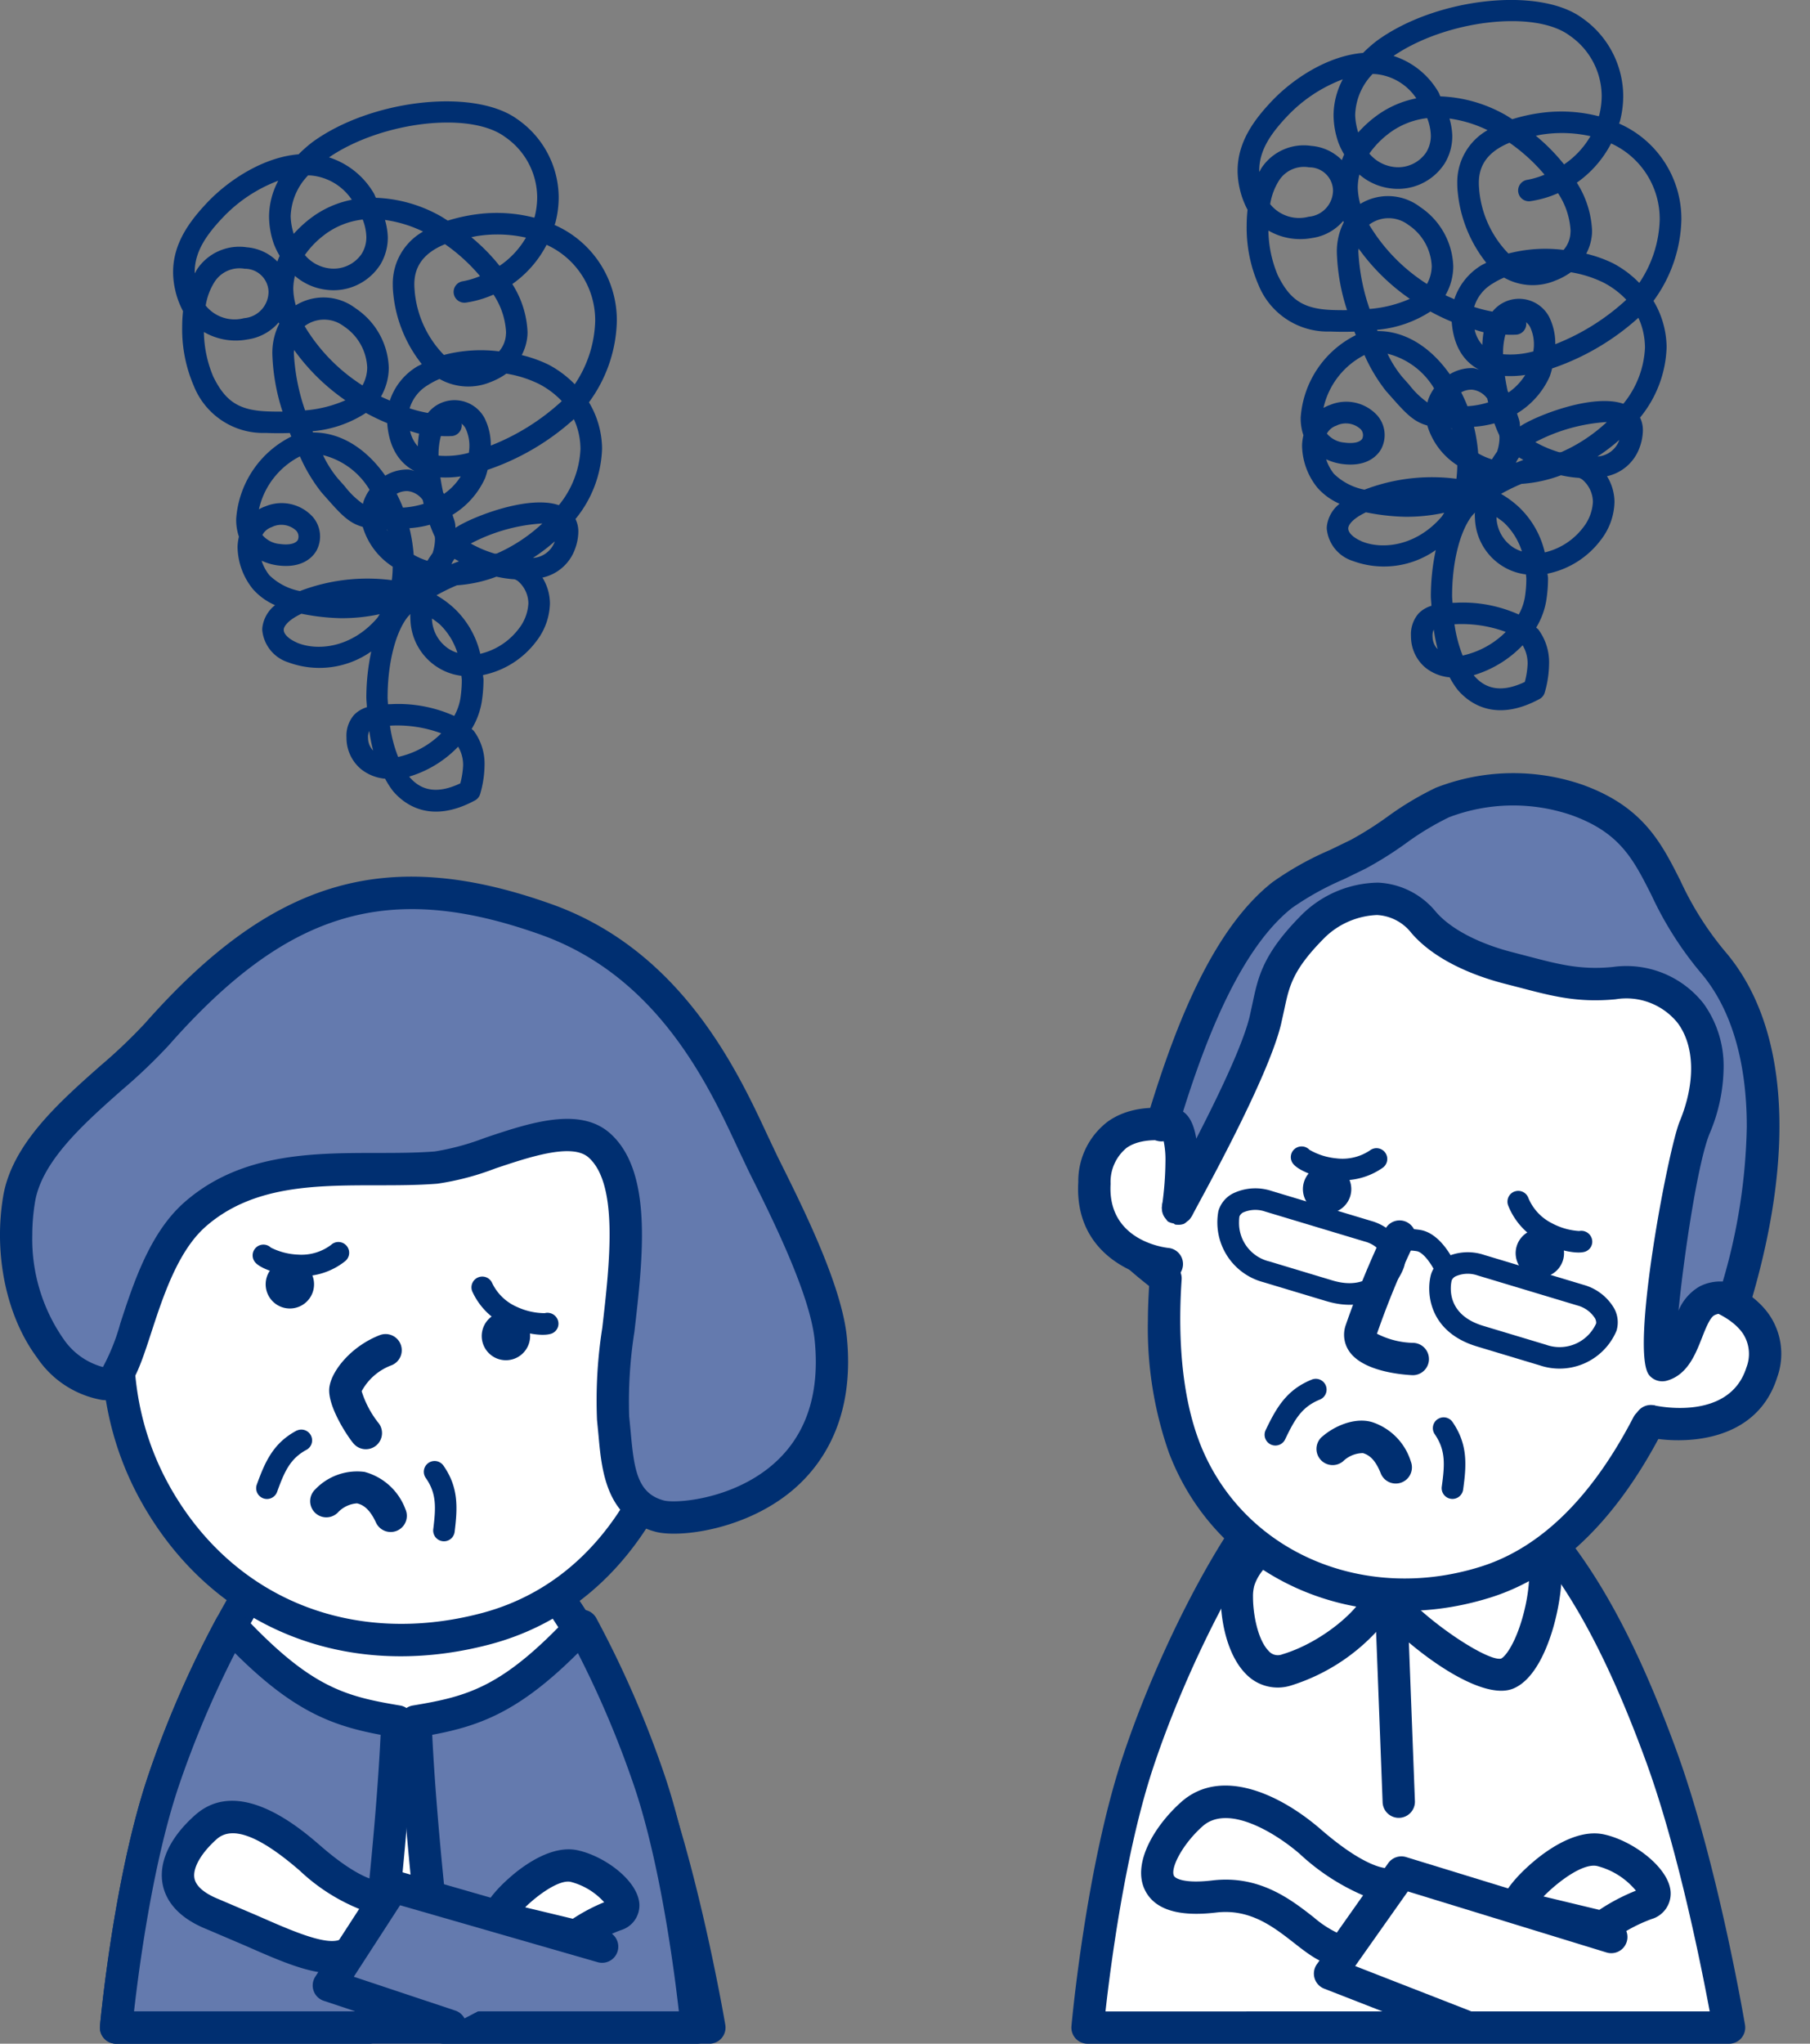 <svg xmlns="http://www.w3.org/2000/svg" xmlns:xlink="http://www.w3.org/1999/xlink" width="180.953" height="204.233" viewBox="0 0 180.953 204.233">
  <rect x="0" y="0" width="180.953" height="204.233" fill="#808080" stroke="none"/>
  <defs>
    <clipPath id="clip-path">
      <rect id="長方形_282" data-name="長方形 282" width="59.316" height="52.014" fill="none"/>
    </clipPath>
    <clipPath id="clip-path-2">
      <rect id="長方形_283" data-name="長方形 283" width="28.132" height="40.142" fill="none"/>
    </clipPath>
    <clipPath id="clip-path-4">
      <rect id="長方形_285" data-name="長方形 285" width="57.465" height="64.201" fill="none"/>
    </clipPath>
    <clipPath id="clip-path-5">
      <rect id="長方形_286" data-name="長方形 286" width="81.566" height="62.421" fill="none"/>
    </clipPath>
    <clipPath id="clip-path-6">
      <rect id="長方形_287" data-name="長方形 287" width="20.553" height="13.999" fill="none"/>
    </clipPath>
    <clipPath id="clip-path-7">
      <rect id="長方形_288" data-name="長方形 288" width="12.488" height="7.064" fill="none"/>
    </clipPath>
    <clipPath id="clip-path-8">
      <rect id="長方形_289" data-name="長方形 289" width="27.317" height="13.937" fill="none"/>
    </clipPath>
    <clipPath id="clip-path-9">
      <rect id="長方形_290" data-name="長方形 290" width="64.139" height="56.354" fill="none"/>
    </clipPath>
    <clipPath id="clip-path-10">
      <rect id="長方形_291" data-name="長方形 291" width="30.833" height="17.569" fill="none"/>
    </clipPath>
    <clipPath id="clip-path-11">
      <rect id="長方形_292" data-name="長方形 292" width="63.017" height="73.494" fill="none"/>
    </clipPath>
    <clipPath id="clip-path-12">
      <rect id="長方形_293" data-name="長方形 293" width="11.444" height="13.686" fill="none"/>
    </clipPath>
    <clipPath id="clip-path-13">
      <rect id="長方形_294" data-name="長方形 294" width="9.381" height="13.996" fill="none"/>
    </clipPath>
    <clipPath id="clip-path-14">
      <rect id="長方形_295" data-name="長方形 295" width="23.365" height="14.773" fill="none"/>
    </clipPath>
    <clipPath id="clip-path-15">
      <rect id="長方形_296" data-name="長方形 296" width="13.73" height="7.767" fill="none"/>
    </clipPath>
    <clipPath id="clip-path-16">
      <path id="パス_1008" data-name="パス 1008" d="M421.54,223.949h0Z" fill="none"/>
    </clipPath>
  </defs>
  <g id="グループ_5289" data-name="グループ 5289" transform="translate(-138.967 -746.767)">
    <g id="グループ_645" data-name="グループ 645" transform="translate(20 -8)">
      <g id="グループ_640" data-name="グループ 640" transform="translate(118.966 764.901)">
        <g id="グループ_594" data-name="グループ 594" transform="translate(11.605 140.468)" style="isolation: isolate">
          <g id="グループ_593" data-name="グループ 593" transform="translate(0 0)">
            <g id="グループ_592" data-name="グループ 592" clip-path="url(#clip-path)">
              <path id="パス_984" data-name="パス 984" d="M397.593,196.814c-3.338,10.044-4.655,24.408-4.655,24.408h59.315s-2.5-14.713-6.305-25.083S437.9,177.633,431.6,172.148c-5.195-4.523-18.233-3.183-21-.286-4.046,4.241-9.673,14.907-13.011,24.952" transform="translate(-392.938 -169.209)" fill="#fff"/>
            </g>
          </g>
        </g>
        <path id="パス_985" data-name="パス 985" d="M409.351,170.663c-4.271,4.476-10.022,15.464-13.376,25.558s-4.677,24.176-4.731,24.77c0,.049-.007.1-.007.148a1.616,1.616,0,0,0,1.616,1.616h59.315a1.617,1.617,0,0,0,1.593-1.887c-.1-.607-2.573-14.979-6.381-25.369-4.379-11.948-8.943-19.551-14.8-24.653-5.753-5.009-19.776-3.8-23.229-.182m-10.309,26.576h0c3.171-9.543,8.726-20.237,12.647-24.346,2.226-2.332,14.24-3.552,18.768.39,5.426,4.724,9.709,11.919,13.889,23.328,2.918,7.964,5.084,18.651,5.886,22.911H394.649c.465-4.1,1.826-14.56,4.393-22.282" transform="translate(-381.249 -28.656)" fill="#002f71"/>
        <g id="グループ_597" data-name="グループ 597" transform="translate(11.605 152.34)" style="isolation: isolate">
          <g id="グループ_596" data-name="グループ 596">
            <g id="グループ_595" data-name="グループ 595" clip-path="url(#clip-path-2)">
              <path id="パス_986" data-name="パス 986" d="M404.408,181.7a101.456,101.456,0,0,0-6.815,15.734c-3.338,10.044-4.655,24.408-4.655,24.408h25.28s2.376-18.235,2.851-30.588c-5.7-.95-9.5-1.9-16.661-9.554" transform="translate(-392.938 -181.703)" fill="#647aae"/>
            </g>
          </g>
        </g>
        <path id="パス_987" data-name="パス 987" d="M404.118,180.015a1.616,1.616,0,0,0-1.216.833,102.84,102.84,0,0,0-6.926,15.994c-3.358,10.1-4.677,24.176-4.731,24.77a1.615,1.615,0,0,0,1.609,1.764h25.281a1.616,1.616,0,0,0,1.6-1.408c.025-.182,2.391-18.451,2.863-30.735a1.616,1.616,0,0,0-1.349-1.656c-5.5-.917-8.941-1.788-15.746-9.064a1.614,1.614,0,0,0-1.386-.5m-5.075,17.846a99.5,99.5,0,0,1,5.7-13.52c5.814,5.8,9.7,7.261,14.56,8.168-.484,10.074-2.067,23.374-2.6,27.635H394.65c.464-4.1,1.826-14.56,4.393-22.282" transform="translate(-381.249 -29.278)" fill="#002f71"/>
        <g id="グループ_600" data-name="グループ 600" transform="translate(41.536 152.34)" style="isolation: isolate">
          <g id="グループ_599" data-name="グループ 599">
            <g id="グループ_598" data-name="グループ 598" clip-path="url(#clip-path-2)">
              <path id="パス_988" data-name="パス 988" d="M441.1,181.7a101.456,101.456,0,0,1,6.815,15.734c3.338,10.044,4.656,24.408,4.656,24.408h-25.28s-2.376-18.235-2.851-30.588c5.7-.95,9.5-1.9,16.66-9.554" transform="translate(-424.438 -181.703)" fill="#647aae"/>
            </g>
          </g>
        </g>
        <path id="パス_989" data-name="パス 989" d="M439.833,180.514c-6.8,7.275-10.246,8.147-15.745,9.064a1.615,1.615,0,0,0-1.349,1.656c.472,12.284,2.838,30.552,2.863,30.735a1.616,1.616,0,0,0,1.6,1.407h25.281a1.616,1.616,0,0,0,1.609-1.764c-.054-.594-1.374-14.666-4.731-24.771a102.9,102.9,0,0,0-6.928-15.994,1.617,1.617,0,0,0-2.6-.335m.759,3.827a99.5,99.5,0,0,1,5.7,13.52c2.567,7.721,3.93,18.186,4.394,22.282H428.629c-.529-4.262-2.112-17.562-2.6-27.635,4.858-.907,8.746-2.373,14.559-8.168" transform="translate(-382.817 -29.278)" fill="#002f71"/>
        <g id="グループ_603" data-name="グループ 603" transform="translate(11.777 89.562)" style="isolation: isolate">
          <g id="グループ_602" data-name="グループ 602" transform="translate(0 0)">
            <g id="グループ_601" data-name="グループ 601" clip-path="url(#clip-path-4)">
              <path id="パス_990" data-name="パス 990" d="M450.259,141.776c1.824,13.453-3.918,32.624-20.429,36.943-14.357,3.754-26.635-2.27-32.916-13.427-6.883-12.232-3.717-26.589,3.994-37.642,7.161-10.259,16.38-14.21,31.148-10.835,16.166,3.693,16.7,13.845,18.2,24.962" transform="translate(-393.119 -115.635)" fill="#fff"/>
            </g>
          </g>
        </g>
        <path id="パス_991" data-name="パス 991" d="M399.5,126.64c-9.09,13.029-10.614,27.744-4.077,39.36,7.046,12.517,20.355,17.958,34.734,14.2,15.787-4.13,21.944-20.781,21.944-33.752a37.047,37.047,0,0,0-.322-4.971l-.216-1.619c-1.357-10.294-2.76-20.938-19.23-24.7-14.8-3.384-24.927.158-32.832,11.485m-1.26,37.775c-5.913-10.509-4.451-23.939,3.91-35.926,7.138-10.227,15.949-13.272,29.462-10.183,14.28,3.262,15.368,11.518,16.745,21.972l.218,1.632h0c1.638,12.083-3.247,30.98-19.237,35.162-12.89,3.371-24.808-1.478-31.1-12.656" transform="translate(-381.257 -25.988)" fill="#002f71"/>
        <path id="パス_992" data-name="パス 992" d="M413.449,146.217a2.418,2.418,0,1,1-1.79-2.913,2.418,2.418,0,0,1,1.79,2.913" transform="translate(-382.117 -27.448)" fill="#002f71"/>
        <path id="パス_993" data-name="パス 993" d="M436.181,151.66a2.418,2.418,0,1,1-1.789-2.915,2.419,2.419,0,0,1,1.789,2.915" transform="translate(-383.249 -27.719)" fill="#002f71"/>
        <path id="パス_994" data-name="パス 994" d="M420.416,151.124c-2.876,1.116-4.857,3.6-5.043,5.264-.2,1.833,1.848,4.9,2.417,5.56a1.616,1.616,0,1,0,2.447-2.111,9.877,9.877,0,0,1-1.63-3.109,5.612,5.612,0,0,1,2.977-2.589,1.616,1.616,0,1,0-1.169-3.014" transform="translate(-382.45 -27.835)" fill="#002f71"/>
        <g id="グループ_606" data-name="グループ 606" transform="translate(1.61 79.081)" style="isolation: isolate">
          <g id="グループ_605" data-name="グループ 605" transform="translate(0 0)">
            <g id="グループ_604" data-name="グループ 604" clip-path="url(#clip-path-5)">
              <path id="パス_995" data-name="パス 995" d="M457.122,131.732c-2.809-5.653-7.8-19.512-21.713-24.47-16.9-6.022-27.333-1.653-38.955,11.523-4.09,4.64-12.642,9.8-13.74,16.454-1.518,9.206,3.051,17.761,8.486,18.439,2.846.356,3.347-11.876,9.109-16.936,6.791-5.963,16.107-4.061,24.1-4.681,4.3-.336,12.774-5.376,16.324-2.21,5.459,4.873.637,20.741,1.371,27.249.44,3.9.232,8.585,4.627,9.782,2.927.8,18.8-1.282,17.133-17.75-.517-5.094-4.662-13.217-6.741-17.4" transform="translate(-382.419 -104.605)" fill="#647aae"/>
            </g>
          </g>
        </g>
        <path id="パス_996" data-name="パス 996" d="M395.158,117.632a52.144,52.144,0,0,1-4.382,4.165c-4.16,3.682-8.876,7.855-9.74,13.1-.962,5.826.346,12,3.411,16.1a9.872,9.872,0,0,0,6.47,4.206c2.628.33,3.635-2.755,4.909-6.66,1.194-3.662,2.682-8.22,5.466-10.665,4.685-4.113,10.963-4.119,17.031-4.125,2.027,0,4.123,0,6.126-.16a26.808,26.808,0,0,0,5.78-1.517c3.423-1.149,7.683-2.579,9.343-1.1,3.021,2.7,2.1,10.643,1.366,17.029a46.613,46.613,0,0,0-.526,9.2l.144,1.483c.315,3.519.745,8.337,5.664,9.677,2.4.656,9.059-.174,13.765-4.159,2.921-2.474,6.23-7.14,5.4-15.314-.524-5.154-4.33-12.794-6.6-17.359l-.3-.6-1.007-2.125c-3.008-6.471-8.607-18.515-21.61-23.149-16.506-5.882-27.919-2.525-40.71,11.977m-8.12,31.424a17.474,17.474,0,0,1-3.085-10.3,20.425,20.425,0,0,1,.273-3.334c.677-4.108,4.936-7.876,8.693-11.2a54.536,54.536,0,0,0,4.664-4.448c11.9-13.493,21.983-16.494,37.2-11.07,11.728,4.18,16.759,15,19.764,21.465l1.043,2.2.3.6c2.032,4.08,5.818,11.676,6.281,16.244a21.6,21.6,0,0,1,.115,2.193c0,4.389-1.472,7.855-4.388,10.327-4.034,3.417-9.607,3.84-10.827,3.507-2.617-.713-2.956-3.065-3.293-6.846l-.152-1.557a45.087,45.087,0,0,1,.526-8.463c.865-7.5,1.845-16-2.427-19.811-3.061-2.73-8.087-1.043-12.523.447a25.2,25.2,0,0,1-5,1.358c-1.878.146-3.82.148-5.877.149-6.357.006-13.562.012-19.161,4.928-3.45,3.029-5.089,8.056-6.407,12.093a20.712,20.712,0,0,1-1.741,4.373,6.922,6.922,0,0,1-3.974-2.852m71.446-18.131,0,0c0,.007,0,0,0,0" transform="translate(-380.725 -25.439)" fill="#002f71"/>
        <path id="パス_997" data-name="パス 997" d="M411.744,161.149c-2.343,1.241-3.167,3.1-4,5.4a1.078,1.078,0,0,0,2.027.735c.738-2.039,1.308-3.341,2.981-4.227a1.077,1.077,0,0,0-1.007-1.9" transform="translate(-382.067 -28.333)" fill="#002f71"/>
        <path id="パス_998" data-name="パス 998" d="M425.772,164.563a1.077,1.077,0,0,0-.259,1.5c1.093,1.55,1.011,2.967.747,5.118a1.077,1.077,0,0,0,2.138.263c.3-2.427.4-4.454-1.124-6.623a1.079,1.079,0,0,0-1.5-.259" transform="translate(-382.945 -28.5)" fill="#002f71"/>
        <path id="パス_999" data-name="パス 999" d="M415.163,141.613a4.923,4.923,0,0,1-3.311.983,6.614,6.614,0,0,1-2.721-.7,1.077,1.077,0,0,0-1.534,1.511c.746.792,3.15,1.377,4.322,1.339a6.907,6.907,0,0,0,4.653-1.508,1.077,1.077,0,1,0-1.41-1.628" transform="translate(-382.049 -27.354)" fill="#002f71"/>
        <path id="パス_1000" data-name="パス 1000" d="M431,145.051a1.076,1.076,0,0,0-.591,1.4,6.918,6.918,0,0,0,3.465,3.454c1.028.562,3.4,1.141,4.462.762a1.053,1.053,0,0,0,.632-1.341,1.1,1.1,0,0,0-1.36-.688l.045-.012a6.636,6.636,0,0,1-2.744-.611,4.93,4.93,0,0,1-2.5-2.376,1.077,1.077,0,0,0-1.4-.591" transform="translate(-383.195 -27.534)" fill="#002f71"/>
        <path id="パス_1001" data-name="パス 1001" d="M413.827,167.294a1.616,1.616,0,0,0,2.3,2.274,2.876,2.876,0,0,1,1.919-.916c.527.126,1.221.459,1.895,1.921a1.616,1.616,0,1,0,2.936-1.353,6.022,6.022,0,0,0-4.078-3.712,5.772,5.772,0,0,0-4.969,1.786" transform="translate(-382.35 -28.552)" fill="#002f71"/>
        <g id="グループ_609" data-name="グループ 609" transform="translate(17.793 171.447)" style="isolation: isolate">
          <g id="グループ_608" data-name="グループ 608">
            <g id="グループ_607" data-name="グループ 607" clip-path="url(#clip-path-6)">
              <path id="パス_1002" data-name="パス 1002" d="M412.69,205.951c-2.6-2.259-7.313-5.922-10.448-3.135s-4.528,6.618.7,8.708,10.1,4.875,12.887,4.178S420,209.781,420,209.781s-2.089.7-7.313-3.83" transform="translate(-399.451 -201.812)" fill="#fff"/>
            </g>
          </g>
        </g>
        <path id="パス_1003" data-name="パス 1003" d="M401.085,201.523c-2.49,2.211-3.648,4.646-3.262,6.854.239,1.368,1.2,3.27,4.431,4.562l3.768,1.607c4.015,1.769,7.483,3.3,10.11,2.638,3.606-.9,5.18-6.443,5.348-7.072a1.613,1.613,0,0,0-.469-1.531,1.716,1.716,0,0,0-1.6-.418l.181-.045c-.017,0-1.785.115-5.925-3.474-2.014-1.747-8.146-7.063-12.58-3.12m6.24,10.065-3.871-1.65c-1.019-.408-2.271-1.106-2.447-2.118s.675-2.5,2.224-3.882,4.276-.354,8.315,3.148a19.072,19.072,0,0,0,6.18,3.916c-.616,1.417-1.495,2.824-2.378,3.045-1.555.39-4.842-1.059-8.023-2.459m13.1-.36a1.584,1.584,0,0,1-.546.077,3.854,3.854,0,0,0,.546-.077" transform="translate(-381.573 -30.279)" fill="#002f71"/>
        <g id="グループ_612" data-name="グループ 612" transform="translate(49.823 176.291)" style="isolation: isolate">
          <g id="グループ_611" data-name="グループ 611" transform="translate(0 0)">
            <g id="グループ_610" data-name="グループ 610" clip-path="url(#clip-path-7)">
              <path id="パス_1004" data-name="パス 1004" d="M433.159,212.108c-.03-1,4.632-5.755,7.557-5.144s6.536,4.009,4.159,4.883a15.447,15.447,0,0,0-3.941,2.127Z" transform="translate(-433.159 -206.91)" fill="#fff"/>
            </g>
          </g>
        </g>
        <path id="パス_1005" data-name="パス 1005" d="M434.509,207.77c-.933.783-3.1,2.768-3.051,4.3a1.618,1.618,0,0,0,1.239,1.522l7.774,1.865a1.629,1.629,0,0,0,1.383-.307,14.06,14.06,0,0,1,3.494-1.876,2.579,2.579,0,0,0,1.822-2.636c-.168-2.314-3.476-4.772-6.208-5.345-2.44-.509-5.09,1.331-6.453,2.473m5.792.691a6.775,6.775,0,0,1,3.351,2.036,18.117,18.117,0,0,0-3.131,1.651L435.753,211c1.315-1.285,3.412-2.781,4.548-2.544" transform="translate(-383.251 -30.534)" fill="#002f71"/>
        <g id="グループ_615" data-name="グループ 615" transform="translate(32.884 178.377)" style="isolation: isolate">
          <g id="グループ_614" data-name="グループ 614" transform="translate(0 0)">
            <g id="グループ_613" data-name="グループ 613" clip-path="url(#clip-path-8)">
              <path id="パス_1006" data-name="パス 1006" d="M442.649,215.124l-20.9-6.019-6.413,9.9,12.114,4.038" transform="translate(-415.332 -209.105)" fill="#647aae"/>
            </g>
          </g>
        </g>
        <path id="パス_1007" data-name="パス 1007" d="M420.3,208.141l-6.413,9.9a1.615,1.615,0,0,0,.846,2.412l12.114,4.038a1.616,1.616,0,1,0,1.022-3.066l-10.134-3.378,4.626-7.142,19.753,5.687a1.616,1.616,0,1,0,.894-3.106l-20.9-6.019a1.621,1.621,0,0,0-1.8.675" transform="translate(-382.364 -30.643)" fill="#002f71"/>
        <path id="パス_1010" data-name="パス 1010" d="M412.785,25.514a13.092,13.092,0,0,0-1.3,1.152c-3.582.293-7.045,2.627-9.1,4.786-1.745,1.839-3.446,4.072-3.446,6.98a7.957,7.957,0,0,0,.193,1.718,8.289,8.289,0,0,0,.8,2.191,15.113,15.113,0,0,0-.086,1.609,14.278,14.278,0,0,0,1.169,5.877,7.459,7.459,0,0,0,7.186,4.682c.708.031,1.538.038,2.413.009.046.121.093.235.141.354a9.976,9.976,0,0,0-5.509,8.219c0,.032,0,.065,0,.1a5.107,5.107,0,0,0,.273,1.684,5.014,5.014,0,0,0-.136,1.01,6.838,6.838,0,0,0,1.538,4.235,6.3,6.3,0,0,0,2.209,1.6,3.386,3.386,0,0,0-1.268,2.231c-.008.084-.011.167-.011.25a3.746,3.746,0,0,0,2.608,3.236,8.993,8.993,0,0,0,8.291-1.091,22.118,22.118,0,0,0-.493,4.564c0,.338.045.671.059,1.008a2.967,2.967,0,0,0-1.268.75,3.152,3.152,0,0,0-.777,2.232c0,.11,0,.222.01.336a4.059,4.059,0,0,0,1.455,2.878,4.5,4.5,0,0,0,2.4.952,8.463,8.463,0,0,0,.8,1.248c1.169,1.363,3.787,3.293,8.182.918a1.076,1.076,0,0,0,.525-.658,10.593,10.593,0,0,0,.431-2.838,5.508,5.508,0,0,0-1.063-3.436c-.062-.081-.158-.133-.223-.21a7.589,7.589,0,0,0,1-2.67,14.338,14.338,0,0,0,.182-2.233c0-.176-.043-.311-.05-.48a8.868,8.868,0,0,0,5.319-3.36,6.415,6.415,0,0,0,1.373-3.8,4.969,4.969,0,0,0-.749-2.58,4.465,4.465,0,0,0,3.252-2.845,5.194,5.194,0,0,0,.338-1.742,2.873,2.873,0,0,0-.286-1.269,11.642,11.642,0,0,0,2.655-6.974c0-.143,0-.287-.009-.429a9.178,9.178,0,0,0-1.3-4.259,14.238,14.238,0,0,0,2.788-8.1,10.4,10.4,0,0,0-6.222-9.621c.03-.1.076-.2.1-.309a10.1,10.1,0,0,0,.309-2.455,9.555,9.555,0,0,0-4.119-7.794c-4.342-3.169-14.731-1.988-20.586,2.34M401.1,38.427c0-2.026,1.149-3.7,2.854-5.491a14.786,14.786,0,0,1,5.5-3.63,7.709,7.709,0,0,0-.923,3.555,8.47,8.47,0,0,0,.486,2.776,7.656,7.656,0,0,0,.574,1.175c-.087.187-.157.378-.229.568a4.819,4.819,0,0,0-3.046-1.42,5.078,5.078,0,0,0-4.966,2.173c-.091.129-.152.287-.233.426,0-.043-.015-.09-.015-.132m9.59-5.543a6.148,6.148,0,0,1,1.743-4.11c.138,0,.277.007.414.021a5.5,5.5,0,0,1,3.955,2.414,9.944,9.944,0,0,0-4.085,1.822,11.927,11.927,0,0,0-1.722,1.586,6.394,6.394,0,0,1-.305-1.733m-7.577,6.483a2.963,2.963,0,0,1,2.976-1.264,2.365,2.365,0,0,1,2.388,2.272,2.654,2.654,0,0,1-2.444,2.665,3.711,3.711,0,0,1-3.839-1.257,6.285,6.285,0,0,1,.919-2.416m10.907-4.62a7.79,7.79,0,0,1,3.871-1.562,5.11,5.11,0,0,1,.365,1.728,3.122,3.122,0,0,1-.469,1.7,3.386,3.386,0,0,1-3.272,1.447,3.791,3.791,0,0,1-2.406-1.332,8.857,8.857,0,0,1,1.911-1.978m5.587,3.016a5.226,5.226,0,0,0,.794-2.832,7.055,7.055,0,0,0-.281-1.708,12.682,12.682,0,0,1,3.807,1.161A5.978,5.978,0,0,0,420.9,39.7a8.126,8.126,0,0,0,.05.9,13.415,13.415,0,0,0,2.85,7.034c-.182.1-.382.181-.551.291a6.267,6.267,0,0,0-2.643,3.353c-.295-.137-.593-.25-.886-.4a5.843,5.843,0,0,0,.781-2.884,7.426,7.426,0,0,0-3.3-5.925,5.3,5.3,0,0,0-6-.314,6.655,6.655,0,0,1-.249-1.664,5.531,5.531,0,0,1,.167-1.273,5.85,5.85,0,0,0,3.14,1.386,5.548,5.548,0,0,0,5.341-2.434M432.1,24.915a7.368,7.368,0,0,1,3.237,6.035,8.027,8.027,0,0,1-.247,1.949c-.009.037-.033.067-.043.1a15.054,15.054,0,0,0-5.954-.314,17.223,17.223,0,0,0-2.691.608c-.284-.172-.556-.361-.849-.517a14.2,14.2,0,0,0-6.341-1.765c-.088-.16-.125-.316-.224-.475a8.012,8.012,0,0,0-4.461-3.564c5.2-3.551,14.033-4.644,17.573-2.06M406.369,45.168a4.993,4.993,0,0,0,3.12-1.7c.016.042.046.082.063.123a6.445,6.445,0,0,0-.692,3.032,20.463,20.463,0,0,0,1.02,5.753c-.533.007-1.065,0-1.583-.02-2.785-.123-4.132-1-5.345-3.476a11.918,11.918,0,0,1-.935-4.458,6.346,6.346,0,0,0,4.352.747m4.641,1.338c0-.106.024-.184.028-.286a20.9,20.9,0,0,0,5.12,5.026,12.436,12.436,0,0,1-4.024,1.009,20.42,20.42,0,0,1-1.123-5.749m4.985-2.662a5.22,5.22,0,0,1,2.348,4.123,3.735,3.735,0,0,1-.474,1.793,17.973,17.973,0,0,1-5.783-5.926,3.248,3.248,0,0,1,3.909.01m7.1-3.481a6.461,6.461,0,0,1-.04-.7c0-1.392.534-2.983,3.067-4.017a18.005,18.005,0,0,1,3.5,3.192,8.362,8.362,0,0,1-1.711.513,1.077,1.077,0,0,0-.928,1.065,1.014,1.014,0,0,0,.01.151,1.078,1.078,0,0,0,1.216.918,10.6,10.6,0,0,0,2.761-.8,7.521,7.521,0,0,1,1.253,3.708c0,.08,0,.158-.008.236a2.8,2.8,0,0,1-.689,1.728,14.622,14.622,0,0,0-5.515.358,10.435,10.435,0,0,1-2.92-6.349m6.307-5.543a13.1,13.1,0,0,1,4.816.167,8.661,8.661,0,0,1-2.639,2.821,19.282,19.282,0,0,0-2.822-2.864c.221-.04.406-.091.645-.124M418.215,52.509a21.529,21.529,0,0,0,2.127,1.021c.205,2.74,1.442,4.112,2.74,4.794a3.919,3.919,0,0,0-.551-.156,4.242,4.242,0,0,0-2.381.611c-1.918-2.729-4.474-4.329-7.222-4.316l-.049-.124a11.617,11.617,0,0,0,5.336-1.83M430.741,49.4a6.672,6.672,0,0,0,1.511-.817,11.645,11.645,0,0,1,3.22,1.01,8.5,8.5,0,0,1,2.326,1.736,22.639,22.639,0,0,1-7.1,4.443,5.991,5.991,0,0,0-.625-2.751,3.406,3.406,0,0,0-5.656-.507,13.321,13.321,0,0,1-1.831-.462,4.064,4.064,0,0,1,1.836-2.329,7.344,7.344,0,0,1,1.155-.606,5.817,5.817,0,0,0,5.162.283m5.538-13.689a8.279,8.279,0,0,1,4.859,7.637,11.854,11.854,0,0,1-2.043,6.3,10.405,10.405,0,0,0-2.643-1.973,13.405,13.405,0,0,0-2.658-.945,5,5,0,0,0,.571-1.975c.008-.115.009-.232.009-.35a9.67,9.67,0,0,0-1.522-4.773,10.933,10.933,0,0,0,3.426-3.919m-24.66,21.141a16.515,16.515,0,0,0,2.162,3.605l.722.813c1.348,1.526,2.127,2.28,3.4,2.626a7.145,7.145,0,0,0,2.993,3.976,11.34,11.34,0,0,1-.087,1.35,18.879,18.879,0,0,0-9.19,1.088,6.01,6.01,0,0,1-3.046-1.575,4.566,4.566,0,0,1-.784-1.46,5.568,5.568,0,0,0,1.53.459c2.612.372,3.641-.906,3.961-1.472a2.984,2.984,0,0,0-.369-3.358,4.207,4.207,0,0,0-4.731-1.063,4.068,4.068,0,0,0-.659.3,7.858,7.858,0,0,1,4.094-5.287M408.839,63.9a2.169,2.169,0,0,1,2.4.369.868.868,0,0,1,.167.939c-.212.373-.9.526-1.783.4a2.545,2.545,0,0,1-1.759-.9,1.686,1.686,0,0,1,.971-.8m7.28-4.05-.737-.829a11.2,11.2,0,0,1-1.452-2.3,7.537,7.537,0,0,1,4.652,3.463,4.7,4.7,0,0,0-.6,1.163c-.019.06-.04.164-.06.242a8.354,8.354,0,0,1-1.807-1.742m6.519-5.533c.3.081.6.195.9.257a10,10,0,0,0-.127,1.269,3.327,3.327,0,0,1-.771-1.525m4.174.5a1.078,1.078,0,0,0,.99-1.072c0-.029,0-.059,0-.088s-.037-.055-.043-.089a1.279,1.279,0,0,1,.426.486,4.044,4.044,0,0,1,.379,1.868c0,.195-.035.375-.05.566a8.717,8.717,0,0,1-3.033.284c0-.041,0-.086,0-.125a7.092,7.092,0,0,1,.234-1.832,9.993,9.993,0,0,0,1.106,0m-4.428,5.5a2.154,2.154,0,0,1,1.507.887c.029.131.063.257.094.385a8.6,8.6,0,0,1-2.071.38c-.187-.48-.4-.938-.625-1.385a2.087,2.087,0,0,1,1.1-.266m5.3-1.47a6.012,6.012,0,0,1-1.672,1.749c-.029-.048-.057-.1-.086-.141-.105-.5-.2-1-.273-1.51a10.19,10.19,0,0,0,2.031-.1M420.3,64.155h.029c.016.057.048.11.065.167-.033-.056-.065-.112-.093-.168m4.306-.469c.162.448.327.842.494,1.192,0,.071.021.15.021.22a4.585,4.585,0,0,1-.238,1.407c-.178.256-.354.509-.518.784a6.674,6.674,0,0,1-1.375-.6,16.6,16.6,0,0,0-.422-2.659,10.633,10.633,0,0,0,2.037-.343m14.4-10.551a7.155,7.155,0,0,1,.65,2.679q.009.158.009.316a9.518,9.518,0,0,1-2.163,5.6c-3.075-1.07-8.859,1.246-10.33,2.264-.019-.149-.013-.292-.042-.444-.058-.317-.175-.566-.255-.859a8.283,8.283,0,0,0,3.256-3.667,6.687,6.687,0,0,0,.247-.825,24.7,24.7,0,0,0,8.627-5.062m-3.152,10.418a16.29,16.29,0,0,1-2.928,2.178,15.807,15.807,0,0,1-1.637.832c-.062,0-.125.007-.189.01a11.482,11.482,0,0,1-2.4-1.013,17.654,17.654,0,0,1,7.154-2.007m1.238,1.8c-.006.015,0,.03-.009.044a2.481,2.481,0,0,1-2.125,1.6c-.012,0-.028,0-.039,0a18.611,18.611,0,0,0,2.173-1.649M427.077,67.09c.134.089.293.164.436.251-.235.083-.469.177-.7.269-.014,0-.03,0-.044,0,.033-.083.087-.155.117-.239.068-.09.124-.2.193-.284M411.3,75.452c-.784-.334-1.3-.831-1.3-1.255,0-.016,0-.032,0-.048.033-.361.493-.969,1.77-1.572a22.032,22.032,0,0,0,3.842.443,17.708,17.708,0,0,0,3.986-.4c-.09.129-.163.279-.265.4-2.535,2.945-5.944,3.329-8.04,2.438m9.09,5.465c0-3.161.7-6.3,1.958-7.964a4.434,4.434,0,0,1,.333-.353c0,.048-.022.1-.022.143q0,.249.017.5a5.847,5.847,0,0,0,2.91,4.8,5.729,5.729,0,0,0,2.185.732c.008.153.038.292.038.449a12.042,12.042,0,0,1-.151,1.867,5.4,5.4,0,0,1-.607,1.692,13.643,13.643,0,0,0-6.334-1.174c-.086,0-.2.006-.29.007-.008-.232-.038-.46-.038-.693m6.311-4.723a3.725,3.725,0,0,1-1.875-3.1l0-.047a7.424,7.424,0,0,1,.768.568,6.771,6.771,0,0,1,1.773,2.857,3.616,3.616,0,0,1-.664-.281m4.565-7.331a12.129,12.129,0,0,0,1.826.266,1.826,1.826,0,0,1,.289.145,2.966,2.966,0,0,1,1.083,2.256,4.482,4.482,0,0,1-.956,2.529,6.769,6.769,0,0,1-3.854,2.514,9.07,9.07,0,0,0-2.586-4.526,9.782,9.782,0,0,0-1.79-1.321,19.157,19.157,0,0,1,2.043-1,13.8,13.8,0,0,0,3.944-.86M418.431,85.1c0-.066-.008-.135-.008-.206a1.411,1.411,0,0,1,.125-.6,18.192,18.192,0,0,0,.39,1.955,1.774,1.774,0,0,1-.506-1.15m2.3-1.341a12.689,12.689,0,0,1,5.014.771,8.726,8.726,0,0,1-4.309,2.359,13.547,13.547,0,0,1-.817-3.128l.112,0m6.7,2.1a3.538,3.538,0,0,1,.5,1.88,8.459,8.459,0,0,1-.28,1.787c-2.141,1.017-3.815.844-5.069-.62-.014-.015-.022-.04-.036-.055a11.213,11.213,0,0,0,4.89-2.992" transform="translate(-381.632 -21.38)" fill="#002f71"/>
      </g>
      <g id="グループ_641" data-name="グループ 641" transform="translate(226.077 754.767)">
        <g id="グループ_621" data-name="グループ 621" transform="translate(1.616 146.263)" style="isolation: isolate">
          <g id="グループ_620" data-name="グループ 620">
            <g id="グループ_619" data-name="グループ 619" clip-path="url(#clip-path-9)">
              <path id="パス_1011" data-name="パス 1011" d="M500.182,194.492c-3.608,10.861-5.033,26.5-5.033,26.5h64.139s-2.709-16.022-6.819-27.236-8.7-20.011-15.511-25.941c-5.618-4.891-19.717-3.441-22.705-.31-4.376,4.586-10.461,16.119-14.071,26.982" transform="translate(-495.149 -164.641)" fill="#fff"/>
            </g>
          </g>
        </g>
        <path id="パス_1012" data-name="パス 1012" d="M513,166.308c-4.608,4.83-10.813,16.691-14.435,27.589-3.625,10.913-5.05,26.22-5.108,26.867a1.615,1.615,0,0,0,1.609,1.763H559.2a1.616,1.616,0,0,0,1.594-1.885c-.111-.66-2.782-16.3-6.895-27.522-4.726-12.9-9.65-21.1-15.967-26.6-6.177-5.377-21.231-4.089-24.936-.208m2.338,2.232c2.431-2.546,15.54-3.883,20.476.414,5.882,5.122,10.525,12.918,15.055,25.277,3.2,8.722,5.558,20.538,6.4,25.063H496.858c.485-4.351,1.963-15.922,4.773-24.377,3.434-10.334,9.455-21.921,13.706-26.377" transform="translate(-493.449 -18.293)" fill="#002f71"/>
        <g id="グループ_624" data-name="グループ 624" transform="translate(16.553 149.793)" style="isolation: isolate">
          <g id="グループ_623" data-name="グループ 623" transform="translate(0 0)">
            <g id="グループ_622" data-name="グループ 622" clip-path="url(#clip-path-10)">
              <path id="パス_1013" data-name="パス 1013" d="M511.055,176.57c-.66,2.071.319,10.2,4.813,8.862s9.227-5.356,9.463-7.841c2.128,3.252,10.07,9.22,12.538,8.224,2.839-1.148,4.776-10.288,3.357-12.2s-8.088-6.351-13.291-5.013-14.987,2.04-16.879,7.967" transform="translate(-510.869 -168.356)" fill="#fff"/>
            </g>
          </g>
        </g>
        <path id="パス_1014" data-name="パス 1014" d="M527.447,166.954l-3.218.7c-5.474,1.1-12.969,2.611-14.8,8.341h0c-.619,1.935-.234,7.234,2.22,9.734a4.413,4.413,0,0,0,4.594,1.168,19.6,19.6,0,0,0,9.408-6.435c3.349,3.448,9.658,8.01,12.735,6.767,2.26-.913,3.516-4.31,4.062-6.253.286-1.016,1.629-6.2-.012-8.407-1.764-2.378-8.994-7.157-14.991-5.615m-2.579,3.868,3.384-.737c4.432-1.14,10.482,2.913,11.591,4.41.317.577.253,3.586-.85,6.7-.7,1.971-1.467,2.894-1.814,3.034-1.506.306-8.537-4.488-10.58-7.609a1.616,1.616,0,0,0-2.961.732c-.146,1.539-4.094,5.188-8.315,6.445a1.2,1.2,0,0,1-1.365-.334c-1.113-1.135-1.566-3.746-1.566-5.363a4.126,4.126,0,0,1,.118-1.126c1.25-3.918,7.41-5.159,12.358-6.154" transform="translate(-494.232 -18.479)" fill="#002f71"/>
        <g id="グループ_627" data-name="グループ 627" transform="translate(4.054 85.833)" style="isolation: isolate">
          <g id="グループ_626" data-name="グループ 626" transform="translate(0 0)">
            <g id="グループ_625" data-name="グループ 625" clip-path="url(#clip-path-11)">
              <path id="パス_1015" data-name="パス 1015" d="M559.821,130.774c-.776,4.068-1.729,8.221-2.9,12.271-.851,2.938,2.753,6.431,1.654,9.185-.827,2.071-3.484,4.161-7.28,5.354-3.939,7.6-9.187,13.513-16.186,15.719-12.189,3.842-25.607-1.442-30.181-13.5-1.793-4.727-2.268-10.658-1.847-16.839-6.859-5.287-5.391-5.876-4.854-8.653.563-2.9,7.256-5.459,8.145-8.216,1.884-5.838,3.041-12.625,6.006-16.551,8.092-10.706,16.543-9.788,30.944-5.475,15.766,4.722,19.4,11.509,16.5,26.7" transform="translate(-497.715 -101.045)" fill="#fff"/>
            </g>
          </g>
        </g>
        <path id="パス_1016" data-name="パス 1016" d="M511,108.49c-2.335,3.089-3.6,7.682-4.829,12.126l-1.427,4.9c-.264.82-1.988,2.069-3.373,3.073-2.167,1.57-4.406,3.193-4.821,5.333l-.222.923a7.332,7.332,0,0,0-.294,1.891c0,2,1.3,3.74,5.314,6.907-.063,1.151-.119,2.295-.119,3.384a37.565,37.565,0,0,0,2.1,13.269c4.754,12.529,18.588,18.748,32.178,14.464,6.654-2.1,12.311-7.488,16.833-15.98,3.8-1.338,6.653-3.543,7.648-6.037a4.658,4.658,0,0,0,.327-1.74,11.017,11.017,0,0,0-1.109-4.1,8.982,8.982,0,0,1-.888-2.986,1.8,1.8,0,0,1,.067-.51c1.1-3.814,2.091-7.992,2.937-12.418,3.142-16.459-1.306-23.665-17.624-28.552-13.429-4.022-23.634-5.943-32.7,6.049m-4.651,50.659c-1.578-4.161-2.183-9.748-1.746-16.155a1.618,1.618,0,0,0-.626-1.389c-5.068-3.907-4.9-4.538-4.529-5.922l.275-1.145c.172-.887,2.121-2.3,3.544-3.33,2.038-1.478,3.964-2.873,4.552-4.7l1.467-5.034c1.145-4.151,2.33-8.443,4.291-11.039,7.241-9.579,14.534-9.29,29.19-4.9,14.587,4.369,18.179,10.175,15.377,24.85-.826,4.328-1.791,8.407-2.867,12.125-.575,1.984.23,3.925.94,5.636.556,1.341,1.081,2.606.765,3.4-.513,1.288-2.462,3.216-6.263,4.412a1.615,1.615,0,0,0-.95.8c-4.161,8.026-9.287,13.046-15.237,14.923-11.931,3.76-24.048-1.627-28.184-12.528" transform="translate(-493.578 -15.128)" fill="#002f71"/>
        <path id="パス_1017" data-name="パス 1017" d="M526.223,139.994a91.89,91.89,0,0,0-3.935,9.582,2.915,2.915,0,0,0,.383,2.591c1.369,1.965,5.133,2.3,6.254,2.361a1.616,1.616,0,0,0,1.7-1.53c0-.029,0-.057,0-.085a1.618,1.618,0,0,0-1.532-1.613,8.3,8.3,0,0,1-3.664-.915,85.505,85.505,0,0,1,3.724-9.022,1.616,1.616,0,0,0-2.928-1.369" transform="translate(-494.878 -17.105)" fill="#002f71"/>
        <g id="グループ_630" data-name="グループ 630" transform="translate(57.9 128.629)" style="isolation: isolate">
          <g id="グループ_629" data-name="グループ 629" transform="translate(0 0)">
            <g id="グループ_628" data-name="グループ 628" clip-path="url(#clip-path-12)">
              <path id="パス_1018" data-name="パス 1018" d="M557.842,146.084c2.271.175,9.577,2.387,7.671,8.491-2.125,6.805-10.706,5.02-11.131,4.888" transform="translate(-554.383 -146.084)" fill="#fff"/>
            </g>
          </g>
        </g>
        <path id="パス_1019" data-name="パス 1019" d="M556.147,145.876a1.614,1.614,0,0,0,1.487,1.734c1.416.109,4.6,1.107,5.9,3.023a3.719,3.719,0,0,1,.355,3.376c-1.709,5.473-9.072,3.835-9.146,3.815a1.633,1.633,0,0,0-1.978,1.117,1.6,1.6,0,0,0,1.056,1.98c1.693.526,10.793,1.609,13.153-5.95a6.925,6.925,0,0,0-.765-6.152c-1.974-2.914-6.154-4.265-8.326-4.431a1.614,1.614,0,0,0-1.734,1.487" transform="translate(-496.399 -17.37)" fill="#002f71"/>
        <g id="グループ_633" data-name="グループ 633" transform="translate(2.287 112.324)" style="isolation: isolate">
          <g id="グループ_632" data-name="グループ 632" transform="translate(0 0)">
            <g id="グループ_631" data-name="グループ 631" clip-path="url(#clip-path-13)">
              <path id="パス_1020" data-name="パス 1020" d="M505.237,129.406c-2.173-.681-8.953-1.706-9.364,5.413s6.839,8.066,7.281,8.1" transform="translate(-495.856 -128.924)" fill="#fff"/>
            </g>
          </g>
        </g>
        <path id="パス_1021" data-name="パス 1021" d="M497.189,128.547a7.474,7.474,0,0,0-3.015,6.094c-.429,7.436,6.183,9.6,8.768,9.805a1.616,1.616,0,0,0,.263-3.22c-.251-.025-6.136-.654-5.8-6.4a4.39,4.39,0,0,1,1.625-3.622c1.663-1.149,4.417-.727,5.642-.342a1.617,1.617,0,0,0,.967-3.085c-.843-.263-5.212-1.468-8.447.769" transform="translate(-493.484 -16.515)" fill="#002f71"/>
        <path id="パス_1022" data-name="パス 1022" d="M522.537,136.361a2.418,2.418,0,1,1-1.59-3.027,2.42,2.42,0,0,1,1.59,3.027" transform="translate(-494.662 -16.814)" fill="#002f71"/>
        <path id="パス_1023" data-name="パス 1023" d="M544.919,143.1a2.418,2.418,0,1,1-1.59-3.027,2.418,2.418,0,0,1,1.59,3.027" transform="translate(-495.776 -17.15)" fill="#002f71"/>
        <path id="パス_1024" data-name="パス 1024" d="M558.006,110.932c-6.069-7.037-4.848-13.038-13.581-16.16a19.72,19.72,0,0,0-13.4.269c-3.026,1.353-5.491,3.657-8.427,5.176-2.3,1.188-5.508,2.444-7.57,4.062-6.172,4.842-9.882,15.8-12.073,23.078,2.936-1.881,1.806,7,1.644,8.164.023-.153,7.375-13.14,8.714-18.692.814-3.378.646-5.263,4.832-9.461,1.572-1.574,6.967-5.014,11.013-.322,2.013,2.332,5.55,3.8,8.552,4.557,3.91.989,6.459,1.883,10.465,1.5,7.493-.72,11.565,5.95,8.064,14.418-1.824,4.412-4.352,24.071-3.211,23.747,2.407-.679,2.336-5.352,4.452-6.421a3.006,3.006,0,0,1,2.73-.007c4.337-14.4,3.87-26.868-2.2-33.9M504.594,135.52c-.028.183-.024.163,0,0" transform="translate(-493.922 -14.848)" fill="#647aae"/>
        <path id="パス_1025" data-name="パス 1025" d="M530.278,93.481a30.891,30.891,0,0,0-4.885,2.93,34.256,34.256,0,0,1-3.625,2.285l-2.09,1.013a31.084,31.084,0,0,0-5.737,3.213c-6.307,4.949-10.059,15.363-12.622,23.883a1.6,1.6,0,0,0,.578,1.709,1.581,1.581,0,0,0,1.169.294,9.123,9.123,0,0,1,.177,1.994,32.918,32.918,0,0,1-.333,4.409,1.505,1.505,0,0,0-.015.215,1.591,1.591,0,0,0,1.136,1.5,1.671,1.671,0,0,0,1.948-.817l.47-.877c1.774-3.274,7.171-13.238,8.346-18.108l.323-1.452c.511-2.413.849-4.007,4.082-7.247a7.934,7.934,0,0,1,5.193-2.222,4.662,4.662,0,0,1,3.451,1.813c2.592,3,6.99,4.464,9.38,5.069l1.508.39c3.217.842,5.759,1.51,9.509,1.148A6.588,6.588,0,0,1,554.458,117c1.71,2.309,1.784,5.98.2,9.817-1.185,2.864-5.018,23.168-3.029,25.4a1.7,1.7,0,0,0,1.751.517c2.046-.579,2.849-2.626,3.495-4.271.356-.908.8-2.039,1.247-2.265a1.386,1.386,0,0,1,1.322.02,1.618,1.618,0,0,0,2.227-1c4.676-15.536,3.78-28.117-2.523-35.425h0a31.67,31.67,0,0,1-4.418-7.008c-1.93-3.827-3.753-7.442-9.843-9.619a21.264,21.264,0,0,0-14.607.315m-14.341,11.984a28.748,28.748,0,0,1,5.121-2.832l2.194-1.067a36.661,36.661,0,0,0,3.976-2.493A28.2,28.2,0,0,1,531.6,96.43a18.051,18.051,0,0,1,12.2-.221c4.875,1.742,6.2,4.379,8.045,8.032A34.849,34.849,0,0,0,556.7,111.9h0c3.1,3.59,4.661,8.923,4.661,15.454a58.288,58.288,0,0,1-2.4,15.477,4.519,4.519,0,0,0-2.3.48,4.992,4.992,0,0,0-2.128,2.435c.574-5.783,1.956-14.91,3.11-17.7a17.2,17.2,0,0,0,1.4-6.524,10.671,10.671,0,0,0-1.988-6.452,9.815,9.815,0,0,0-9.124-3.671c-3.177.307-5.36-.265-8.38-1.056l-1.535-.4c-3.44-.87-6.255-2.345-7.725-4.047a7.929,7.929,0,0,0-5.781-2.929,11.062,11.062,0,0,0-7.6,3.167c-3.907,3.919-4.393,6.208-4.954,8.859l-.3,1.365c-.56,2.318-2.36,6.423-5.332,12.191-.3-1.837-.937-2.434-1.322-2.7,2.267-7.222,5.737-16.309,10.937-20.39" transform="translate(-493.838 -14.763)" fill="#002f71"/>
        <path id="パス_1026" data-name="パス 1026" d="M503,137.376c-.01.06-.01.116-.014.175a1.584,1.584,0,0,1,.012-.162l-.016.1a1.786,1.786,0,0,0-.017.244c0,.01.009.015.009.024a1.542,1.542,0,0,0,.353.959c.026.032.046.061.074.092a1.459,1.459,0,0,0,.165.206,1.577,1.577,0,0,0,.555.195c.082.027.127.106.216.121.054.008.107.009.161.011a1.565,1.565,0,0,0,.67-.084,1.5,1.5,0,0,0,.326-.245,1.382,1.382,0,0,0,.184-.14,1.667,1.667,0,0,0,.412-.738c.017-.061.078-.093.087-.156l.016-.106c0,.008-.009.011-.01.019,0-.013.01-.02.012-.031a1.564,1.564,0,0,0,.018-.238,1.616,1.616,0,0,0-3.214-.248" transform="translate(-493.923 -16.953)" fill="#002f71"/>
        <path id="パス_1027" data-name="パス 1027" d="M518.494,155.8c-2.521,1.017-3.542,2.814-4.614,5.055a1.078,1.078,0,0,0,1.945.93c.952-1.993,1.661-3.255,3.475-3.986a1.078,1.078,0,1,0-.806-2" transform="translate(-494.461 -17.935)" fill="#002f71"/>
        <path id="パス_1028" data-name="パス 1028" d="M531.949,159.961a1.078,1.078,0,0,0-.277,1.5c1.109,1.612,1,3.056.7,5.242a1.078,1.078,0,0,0,2.135.3c.344-2.461.484-4.521-1.057-6.762a1.077,1.077,0,0,0-1.5-.277" transform="translate(-495.343 -18.136)" fill="#002f71"/>
        <path id="パス_1029" data-name="パス 1029" d="M527.06,180.447a1.615,1.615,0,0,0-1.554,1.676l.653,17.116a1.616,1.616,0,1,0,3.229-.123L528.736,182a1.616,1.616,0,0,0-1.676-1.554" transform="translate(-495.045 -19.166)" fill="#002f71"/>
        <path id="パス_1030" data-name="パス 1030" d="M526.429,140.3a1.077,1.077,0,0,0,.69,2.041,5.555,5.555,0,0,1,2.477-.158c.678.131,1.515,1.365,1.866,2.157a1.077,1.077,0,0,0,1.972-.868c-.135-.306-1.373-3-3.424-3.4a7.743,7.743,0,0,0-3.581.232" transform="translate(-495.055 -17.149)" fill="#002f71"/>
        <path id="パス_1031" data-name="パス 1031" d="M510.388,136.19a2.878,2.878,0,0,0-1.458,1.711,1.075,1.075,0,0,0-.03.124,6.18,6.18,0,0,0,4.506,7.042l6.266,1.885c4.789,1.441,7.2-1.617,7.806-3.436a2.9,2.9,0,0,0-.26-2.261,5.13,5.13,0,0,0-3.044-2.312l-9.97-3a5.132,5.132,0,0,0-3.814.247m1.02,1.9a2.994,2.994,0,0,1,2.173-.082l9.969,3a3,3,0,0,1,1.768,1.268.811.811,0,0,1,.106.589c-.1.3-1.244,3.195-5.13,2.024L514.028,143a3.947,3.947,0,0,1-3.05-3.974,3.379,3.379,0,0,1,.038-.531.848.848,0,0,1,.392-.41" transform="translate(-494.214 -16.937)" fill="#002f71"/>
        <path id="パス_1032" data-name="パス 1032" d="M532.736,142.917a2.891,2.891,0,0,0-1.46,1.712c-.505,1.881-.182,5.76,4.606,7.2l6.266,1.885a6.18,6.18,0,0,0,7.644-3.386,1.147,1.147,0,0,0,.044-.119,2.886,2.886,0,0,0-.272-2.231,5.127,5.127,0,0,0-3.044-2.312l-9.969-3a5.129,5.129,0,0,0-3.813.247m.614,2.295a.828.828,0,0,1,.406-.4,2.992,2.992,0,0,1,2.172-.082l9.969,3A2.992,2.992,0,0,1,547.665,149a.957.957,0,0,1,.127.438.622.622,0,0,1-.014.108,4.005,4.005,0,0,1-5.01,2.106l-6.266-1.885c-3.887-1.17-3.239-4.214-3.153-4.557" transform="translate(-495.324 -17.272)" fill="#002f71"/>
        <path id="パス_1033" data-name="パス 1033" d="M516.9,131.548a1.071,1.071,0,0,0-.111,1.494c.7.833,3.066,1.555,4.239,1.584a6.913,6.913,0,0,0,4.731-1.238,1.077,1.077,0,1,0-1.314-1.708,4.932,4.932,0,0,1-3.362.792,6.581,6.581,0,0,1-2.679-.852,1.082,1.082,0,0,0-1.5-.071" transform="translate(-494.599 -16.717)" fill="#002f71"/>
        <path id="パス_1034" data-name="パス 1034" d="M540.058,136.012a1.077,1.077,0,0,0-.669,1.368,6.929,6.929,0,0,0,3.262,3.644c1,.623,3.367,1.326,4.411,1.017a1.052,1.052,0,0,0,.706-1.3,1.1,1.1,0,0,0-1.318-.764l.046-.011a6.593,6.593,0,0,1-2.7-.766,4.941,4.941,0,0,1-2.367-2.517,1.077,1.077,0,0,0-1.368-.669" transform="translate(-495.734 -16.95)" fill="#002f71"/>
        <path id="パス_1035" data-name="パス 1035" d="M519.75,161.765a1.616,1.616,0,0,0,2.164,2.4,2.873,2.873,0,0,1,1.967-.8c.52.157,1.192.527,1.782,2.028a1.616,1.616,0,0,0,3.008-1.182,6.015,6.015,0,0,0-3.859-3.94c-1.749-.528-3.85.407-5.062,1.5" transform="translate(-494.732 -18.153)" fill="#002f71"/>
        <g id="グループ_636" data-name="グループ 636" transform="translate(8.581 180.065)" style="isolation: isolate">
          <g id="グループ_635" data-name="グループ 635" transform="translate(0 0)">
            <g id="グループ_634" data-name="グループ 634" clip-path="url(#clip-path-14)">
              <path id="パス_1036" data-name="パス 1036" d="M517.8,204.2c-2.864-2.483-8.406-5.828-11.854-2.763s-6.53,9.274,2.221,8.229c6.937-.829,10.016,6.024,13.081,5.258,1.282-1.752,4.6-6.51,4.6-6.51s-2.3.764-8.042-4.213" transform="translate(-502.479 -200.215)" fill="#fff"/>
            </g>
          </g>
        </g>
        <path id="パス_1037" data-name="パス 1037" d="M504.791,200.147c-2.609,2.319-4.872,6.023-3.677,8.68.911,2.026,3.322,2.821,7.163,2.362,3.392-.406,5.729,1.421,7.79,3.032,1.775,1.387,3.452,2.7,5.491,2.189a1.553,1.553,0,0,0,.912-.615l4.616-6.541a1.582,1.582,0,0,0-.047-1.827,1.7,1.7,0,0,0-1.789-.629l.165-.042c-.02,0-1.993.166-6.64-3.859h0c-4.179-3.624-10.048-6.25-13.985-2.751m-.73,7.355c-.346-.771.859-3.145,2.876-4.938,2.542-2.259,7.307.683,9.722,2.776h0a22.046,22.046,0,0,0,6.32,4.128l-2.629,3.727a10.555,10.555,0,0,1-2.294-1.519c-2.3-1.8-5.448-4.259-10.164-3.694-2.714.323-3.693-.171-3.831-.479m22.209,2.363a1.609,1.609,0,0,1-.545.077,4.15,4.15,0,0,0,.545-.077" transform="translate(-493.814 -20.065)" fill="#002f71"/>
        <g id="グループ_639" data-name="グループ 639" transform="translate(44.566 184.83)" style="isolation: isolate">
          <g id="グループ_638" data-name="グループ 638" transform="translate(0 0)">
            <g id="グループ_637" data-name="グループ 637" clip-path="url(#clip-path-15)">
              <path id="パス_1038" data-name="パス 1038" d="M540.35,210.946c-.034-1.1,5.092-6.328,8.309-5.657s7.188,4.408,4.573,5.369A17.048,17.048,0,0,0,548.9,213Z" transform="translate(-540.35 -205.23)" fill="#fff"/>
            </g>
          </g>
        </g>
        <path id="パス_1039" data-name="パス 1039" d="M541.944,206.311c-1.006.846-3.344,2.986-3.294,4.6a1.618,1.618,0,0,0,1.239,1.521l8.547,2.052a1.627,1.627,0,0,0,1.383-.308,15.683,15.683,0,0,1,3.887-2.087,2.651,2.651,0,0,0,1.9-2.737c-.178-2.434-3.81-5.125-6.7-5.731-2.618-.546-5.485,1.449-6.961,2.688m6.3.476a7.422,7.422,0,0,1,3.895,2.466,19.845,19.845,0,0,0-3.656,1.919l-5.58-1.339c1.434-1.462,3.914-3.344,5.341-3.045" transform="translate(-495.7 -20.315)" fill="#002f71"/>
        <path id="パス_1040" data-name="パス 1040" d="M526.39,206.628l-7.13,10.1a1.616,1.616,0,0,0,.733,2.437l13.4,5.226a1.616,1.616,0,0,0,1.174-3.012s-8.653-3.373-11.476-4.475l5.264-7.455,19.866,6.1a1.616,1.616,0,0,0,.948-3.09l-20.984-6.444a1.618,1.618,0,0,0-1.795.614" transform="translate(-494.719 -20.435)" fill="#002f71"/>
        <path id="パス_1041" data-name="パス 1041" d="M524.785,14.848a13.208,13.208,0,0,0-1.3,1.152c-3.582.293-7.045,2.627-9.1,4.786-1.745,1.839-3.446,4.072-3.446,6.979a7.959,7.959,0,0,0,.193,1.719,8.287,8.287,0,0,0,.8,2.191,15.129,15.129,0,0,0-.086,1.609,14.278,14.278,0,0,0,1.169,5.877,7.459,7.459,0,0,0,7.186,4.682c.708.031,1.538.038,2.413.01.046.121.093.235.141.354a9.974,9.974,0,0,0-5.509,8.219c0,.032,0,.065,0,.1a5.11,5.11,0,0,0,.273,1.684,5.022,5.022,0,0,0-.136,1.01,6.838,6.838,0,0,0,1.538,4.235,6.3,6.3,0,0,0,2.209,1.6,3.386,3.386,0,0,0-1.268,2.231c-.008.084-.011.167-.011.25a3.746,3.746,0,0,0,2.608,3.236,8.993,8.993,0,0,0,8.291-1.091,22.113,22.113,0,0,0-.493,4.564c0,.338.045.671.059,1.008a2.966,2.966,0,0,0-1.269.75,3.152,3.152,0,0,0-.777,2.232q0,.165.011.336a4.053,4.053,0,0,0,1.453,2.877,4.5,4.5,0,0,0,2.405.952,8.46,8.46,0,0,0,.8,1.249c1.169,1.363,3.786,3.293,8.182.918a1.076,1.076,0,0,0,.526-.658,10.6,10.6,0,0,0,.431-2.838,5.509,5.509,0,0,0-1.062-3.436c-.062-.081-.159-.133-.224-.21a7.59,7.59,0,0,0,1-2.67,14.33,14.33,0,0,0,.182-2.233c0-.176-.043-.311-.05-.48a8.865,8.865,0,0,0,5.319-3.36,6.408,6.408,0,0,0,1.373-3.8,4.97,4.97,0,0,0-.749-2.58,4.465,4.465,0,0,0,3.252-2.845,5.193,5.193,0,0,0,.338-1.742,2.873,2.873,0,0,0-.286-1.269,11.644,11.644,0,0,0,2.655-6.974c0-.143,0-.287-.01-.429a9.179,9.179,0,0,0-1.3-4.259,14.238,14.238,0,0,0,2.788-8.1,10.4,10.4,0,0,0-6.222-9.621c.03-.1.076-.2.1-.309a10.1,10.1,0,0,0,.309-2.455,9.555,9.555,0,0,0-4.119-7.794c-4.341-3.169-14.731-1.988-20.586,2.34M513.1,27.761c0-2.026,1.149-3.7,2.854-5.491a14.787,14.787,0,0,1,5.5-3.63,7.709,7.709,0,0,0-.923,3.555,8.469,8.469,0,0,0,.486,2.776,7.656,7.656,0,0,0,.574,1.175c-.087.187-.157.378-.229.568a4.819,4.819,0,0,0-3.046-1.42,5.078,5.078,0,0,0-4.966,2.173c-.091.129-.151.287-.233.426,0-.043-.015-.09-.015-.132m9.59-5.543a6.148,6.148,0,0,1,1.743-4.11c.138,0,.277.007.414.021a5.5,5.5,0,0,1,3.955,2.414,9.935,9.935,0,0,0-4.084,1.822,11.885,11.885,0,0,0-1.723,1.586,6.4,6.4,0,0,1-.305-1.733M515.113,28.7a2.963,2.963,0,0,1,2.976-1.264,2.364,2.364,0,0,1,2.388,2.272,2.654,2.654,0,0,1-2.444,2.665,3.711,3.711,0,0,1-3.839-1.257,6.285,6.285,0,0,1,.919-2.416M526.02,24.08a7.8,7.8,0,0,1,3.871-1.561,5.108,5.108,0,0,1,.365,1.728,3.123,3.123,0,0,1-.469,1.7,3.386,3.386,0,0,1-3.272,1.447,3.79,3.79,0,0,1-2.406-1.332,8.877,8.877,0,0,1,1.911-1.979m5.587,3.017a5.225,5.225,0,0,0,.794-2.832,7.049,7.049,0,0,0-.281-1.708,12.672,12.672,0,0,1,3.807,1.161,5.98,5.98,0,0,0-3.029,5.317,8.126,8.126,0,0,0,.05.9,13.416,13.416,0,0,0,2.85,7.034c-.181.1-.382.181-.551.291a6.266,6.266,0,0,0-2.643,3.353c-.295-.138-.593-.25-.886-.4a5.843,5.843,0,0,0,.781-2.884,7.426,7.426,0,0,0-3.3-5.925,5.3,5.3,0,0,0-6-.314,6.657,6.657,0,0,1-.249-1.664,5.534,5.534,0,0,1,.167-1.273,5.85,5.85,0,0,0,3.141,1.386,5.548,5.548,0,0,0,5.341-2.434M544.1,14.249a7.368,7.368,0,0,1,3.237,6.035,8.024,8.024,0,0,1-.247,1.949c-.009.037-.033.066-.043.1a15.054,15.054,0,0,0-5.954-.314,17.223,17.223,0,0,0-2.691.608c-.284-.172-.556-.361-.85-.517a14.217,14.217,0,0,0-6.341-1.765c-.089-.16-.125-.316-.224-.475a8.012,8.012,0,0,0-4.461-3.564c5.2-3.551,14.033-4.644,17.573-2.06M518.369,34.5a4.993,4.993,0,0,0,3.12-1.7c.016.042.046.082.063.123a6.446,6.446,0,0,0-.692,3.032,20.459,20.459,0,0,0,1.02,5.753c-.533.007-1.065,0-1.583-.02-2.784-.123-4.132-1-5.345-3.476a11.922,11.922,0,0,1-.935-4.458,6.346,6.346,0,0,0,4.352.747m4.641,1.338c0-.106.024-.184.028-.286a20.9,20.9,0,0,0,5.12,5.026,12.436,12.436,0,0,1-4.024,1.009,20.422,20.422,0,0,1-1.123-5.749m4.985-2.662a5.22,5.22,0,0,1,2.348,4.123,3.733,3.733,0,0,1-.474,1.793,17.958,17.958,0,0,1-5.782-5.926,3.247,3.247,0,0,1,3.908.01m7.1-3.481a6.461,6.461,0,0,1-.04-.7c0-1.393.534-2.983,3.067-4.017a18,18,0,0,1,3.5,3.192,8.362,8.362,0,0,1-1.711.513,1.077,1.077,0,0,0-.928,1.065,1.014,1.014,0,0,0,.01.151,1.078,1.078,0,0,0,1.216.918,10.6,10.6,0,0,0,2.761-.8,7.521,7.521,0,0,1,1.253,3.708c0,.08,0,.158-.008.236a2.8,2.8,0,0,1-.689,1.728,14.622,14.622,0,0,0-5.515.358,10.445,10.445,0,0,1-2.92-6.349m6.307-5.543a13.1,13.1,0,0,1,4.816.167,8.662,8.662,0,0,1-2.639,2.821,19.288,19.288,0,0,0-2.822-2.864c.221-.04.406-.091.645-.124M530.215,41.843a21.528,21.528,0,0,0,2.127,1.021c.205,2.74,1.443,4.112,2.74,4.794a3.917,3.917,0,0,0-.551-.156,4.242,4.242,0,0,0-2.381.611c-1.918-2.728-4.474-4.329-7.221-4.316l-.049-.124a11.617,11.617,0,0,0,5.336-1.83m12.526-3.105a6.671,6.671,0,0,0,1.511-.817,11.645,11.645,0,0,1,3.22,1.01,8.5,8.5,0,0,1,2.326,1.736,22.638,22.638,0,0,1-7.1,4.443,5.993,5.993,0,0,0-.625-2.751,3.406,3.406,0,0,0-5.656-.507,13.35,13.35,0,0,1-1.831-.462,4.063,4.063,0,0,1,1.836-2.329,7.336,7.336,0,0,1,1.155-.606,5.817,5.817,0,0,0,5.162.283m5.538-13.689a8.279,8.279,0,0,1,4.859,7.637,11.854,11.854,0,0,1-2.043,6.3,10.4,10.4,0,0,0-2.643-1.973,13.4,13.4,0,0,0-2.658-.945,5,5,0,0,0,.571-1.975c.008-.115.01-.232.01-.35a9.672,9.672,0,0,0-1.523-4.773,10.933,10.933,0,0,0,3.426-3.919M523.619,46.19a16.513,16.513,0,0,0,2.162,3.605l.722.813c1.348,1.526,2.126,2.28,3.4,2.626A7.149,7.149,0,0,0,532.9,57.21a11.34,11.34,0,0,1-.087,1.35,18.879,18.879,0,0,0-9.19,1.088,6.011,6.011,0,0,1-3.046-1.575,4.569,4.569,0,0,1-.784-1.46,5.569,5.569,0,0,0,1.53.459c2.612.372,3.641-.906,3.961-1.472a2.984,2.984,0,0,0-.369-3.358,4.207,4.207,0,0,0-4.731-1.063,4.071,4.071,0,0,0-.66.3,7.858,7.858,0,0,1,4.094-5.287m-2.779,7.042a2.169,2.169,0,0,1,2.4.369.868.868,0,0,1,.167.939c-.212.373-.9.526-1.782.4a2.545,2.545,0,0,1-1.759-.9,1.69,1.69,0,0,1,.971-.8m7.28-4.05-.737-.829a11.2,11.2,0,0,1-1.452-2.3,7.537,7.537,0,0,1,4.652,3.463,4.7,4.7,0,0,0-.6,1.163c-.019.06-.04.164-.06.242a8.4,8.4,0,0,1-1.807-1.742m6.519-5.533c.3.081.6.195.9.257a10.016,10.016,0,0,0-.127,1.269,3.328,3.328,0,0,1-.771-1.525m4.174.5a1.078,1.078,0,0,0,.99-1.072c0-.029,0-.059,0-.088s-.037-.055-.043-.089a1.278,1.278,0,0,1,.426.486,4.043,4.043,0,0,1,.379,1.868c0,.195-.035.375-.05.566a8.717,8.717,0,0,1-3.033.284c0-.041,0-.086,0-.125a7.1,7.1,0,0,1,.234-1.832,10,10,0,0,0,1.106,0m-4.428,5.5a2.154,2.154,0,0,1,1.507.887c.03.131.063.257.094.385a8.6,8.6,0,0,1-2.071.38c-.187-.48-.4-.938-.625-1.385a2.087,2.087,0,0,1,1.1-.266m5.3-1.47a6.012,6.012,0,0,1-1.672,1.749c-.03-.048-.057-.1-.086-.141-.106-.5-.2-1-.273-1.51a10.191,10.191,0,0,0,2.031-.1M532.3,53.489h.029c.016.057.048.11.065.167-.033-.056-.065-.112-.093-.168m4.306-.469c.161.448.327.842.494,1.192,0,.071.021.15.021.22a4.581,4.581,0,0,1-.238,1.407c-.178.256-.354.509-.518.784a6.674,6.674,0,0,1-1.375-.6,16.587,16.587,0,0,0-.422-2.659,10.633,10.633,0,0,0,2.037-.343m14.4-10.551a7.154,7.154,0,0,1,.65,2.679q.008.158.009.316a9.518,9.518,0,0,1-2.163,5.6c-3.075-1.07-8.859,1.246-10.33,2.264-.019-.149-.013-.292-.042-.444-.058-.317-.175-.566-.255-.859a8.283,8.283,0,0,0,3.256-3.667,6.718,6.718,0,0,0,.247-.825,24.7,24.7,0,0,0,8.627-5.062m-3.152,10.418a16.3,16.3,0,0,1-2.927,2.178,15.817,15.817,0,0,1-1.637.832c-.062,0-.125.007-.189.01a11.478,11.478,0,0,1-2.4-1.013,17.654,17.654,0,0,1,7.154-2.007m1.238,1.8c-.006.015,0,.03-.01.044a2.48,2.48,0,0,1-2.125,1.6c-.012,0-.028,0-.039,0a18.621,18.621,0,0,0,2.173-1.649m-10.018,1.739c.134.089.293.164.436.251-.235.083-.468.177-.7.269-.014,0-.03,0-.044,0,.033-.083.087-.155.117-.239.068-.09.124-.2.193-.284M523.3,64.786c-.784-.334-1.3-.831-1.3-1.255,0-.016,0-.032,0-.048.033-.361.493-.969,1.77-1.572a22.124,22.124,0,0,0,3.842.443,17.723,17.723,0,0,0,3.987-.4c-.091.129-.164.279-.266.4-2.535,2.945-5.945,3.329-8.04,2.438m9.09,5.465c0-3.162.7-6.3,1.958-7.964a4.421,4.421,0,0,1,.333-.353c0,.048-.022.1-.022.143q0,.249.017.5a5.847,5.847,0,0,0,2.91,4.8,5.73,5.73,0,0,0,2.186.732c.008.153.038.292.038.449a12.034,12.034,0,0,1-.151,1.867,5.405,5.405,0,0,1-.607,1.692,13.643,13.643,0,0,0-6.334-1.174c-.086,0-.2.006-.289.007-.009-.232-.039-.46-.039-.693m6.311-4.723a3.725,3.725,0,0,1-1.875-3.1l0-.047a7.41,7.41,0,0,1,.768.568,6.771,6.771,0,0,1,1.773,2.857,3.617,3.617,0,0,1-.664-.281m4.565-7.331a12.128,12.128,0,0,0,1.826.266,1.816,1.816,0,0,1,.289.145,2.966,2.966,0,0,1,1.083,2.256,4.482,4.482,0,0,1-.956,2.529,6.766,6.766,0,0,1-3.854,2.514,9.07,9.07,0,0,0-2.585-4.526,9.755,9.755,0,0,0-1.79-1.321,19.142,19.142,0,0,1,2.043-1,13.8,13.8,0,0,0,3.944-.86M530.431,74.433c0-.066-.008-.135-.008-.206a1.417,1.417,0,0,1,.125-.6,18.162,18.162,0,0,0,.39,1.956,1.774,1.774,0,0,1-.506-1.15m2.3-1.341a12.689,12.689,0,0,1,5.014.771,8.725,8.725,0,0,1-4.31,2.359,13.593,13.593,0,0,1-.816-3.128l.112,0m6.7,2.1a3.537,3.537,0,0,1,.5,1.88,8.465,8.465,0,0,1-.28,1.787c-2.141,1.017-3.815.843-5.069-.62-.014-.016-.022-.04-.035-.055a11.214,11.214,0,0,0,4.889-2.992" transform="translate(-494.32 -10.714)" fill="#002f71"/>
      </g>
      <g id="グループ_618" data-name="グループ 618" transform="translate(-154.124 719)" style="isolation: isolate">
        <g id="グループ_617" data-name="グループ 617">
          <g id="グループ_616" data-name="グループ 616" clip-path="url(#clip-path-16)">
            <line id="線_157" data-name="線 157" x1="32.504" transform="translate(421.54 223.949)" fill="#647aae"/>
          </g>
        </g>
      </g>
    </g>
  </g>
</svg>

